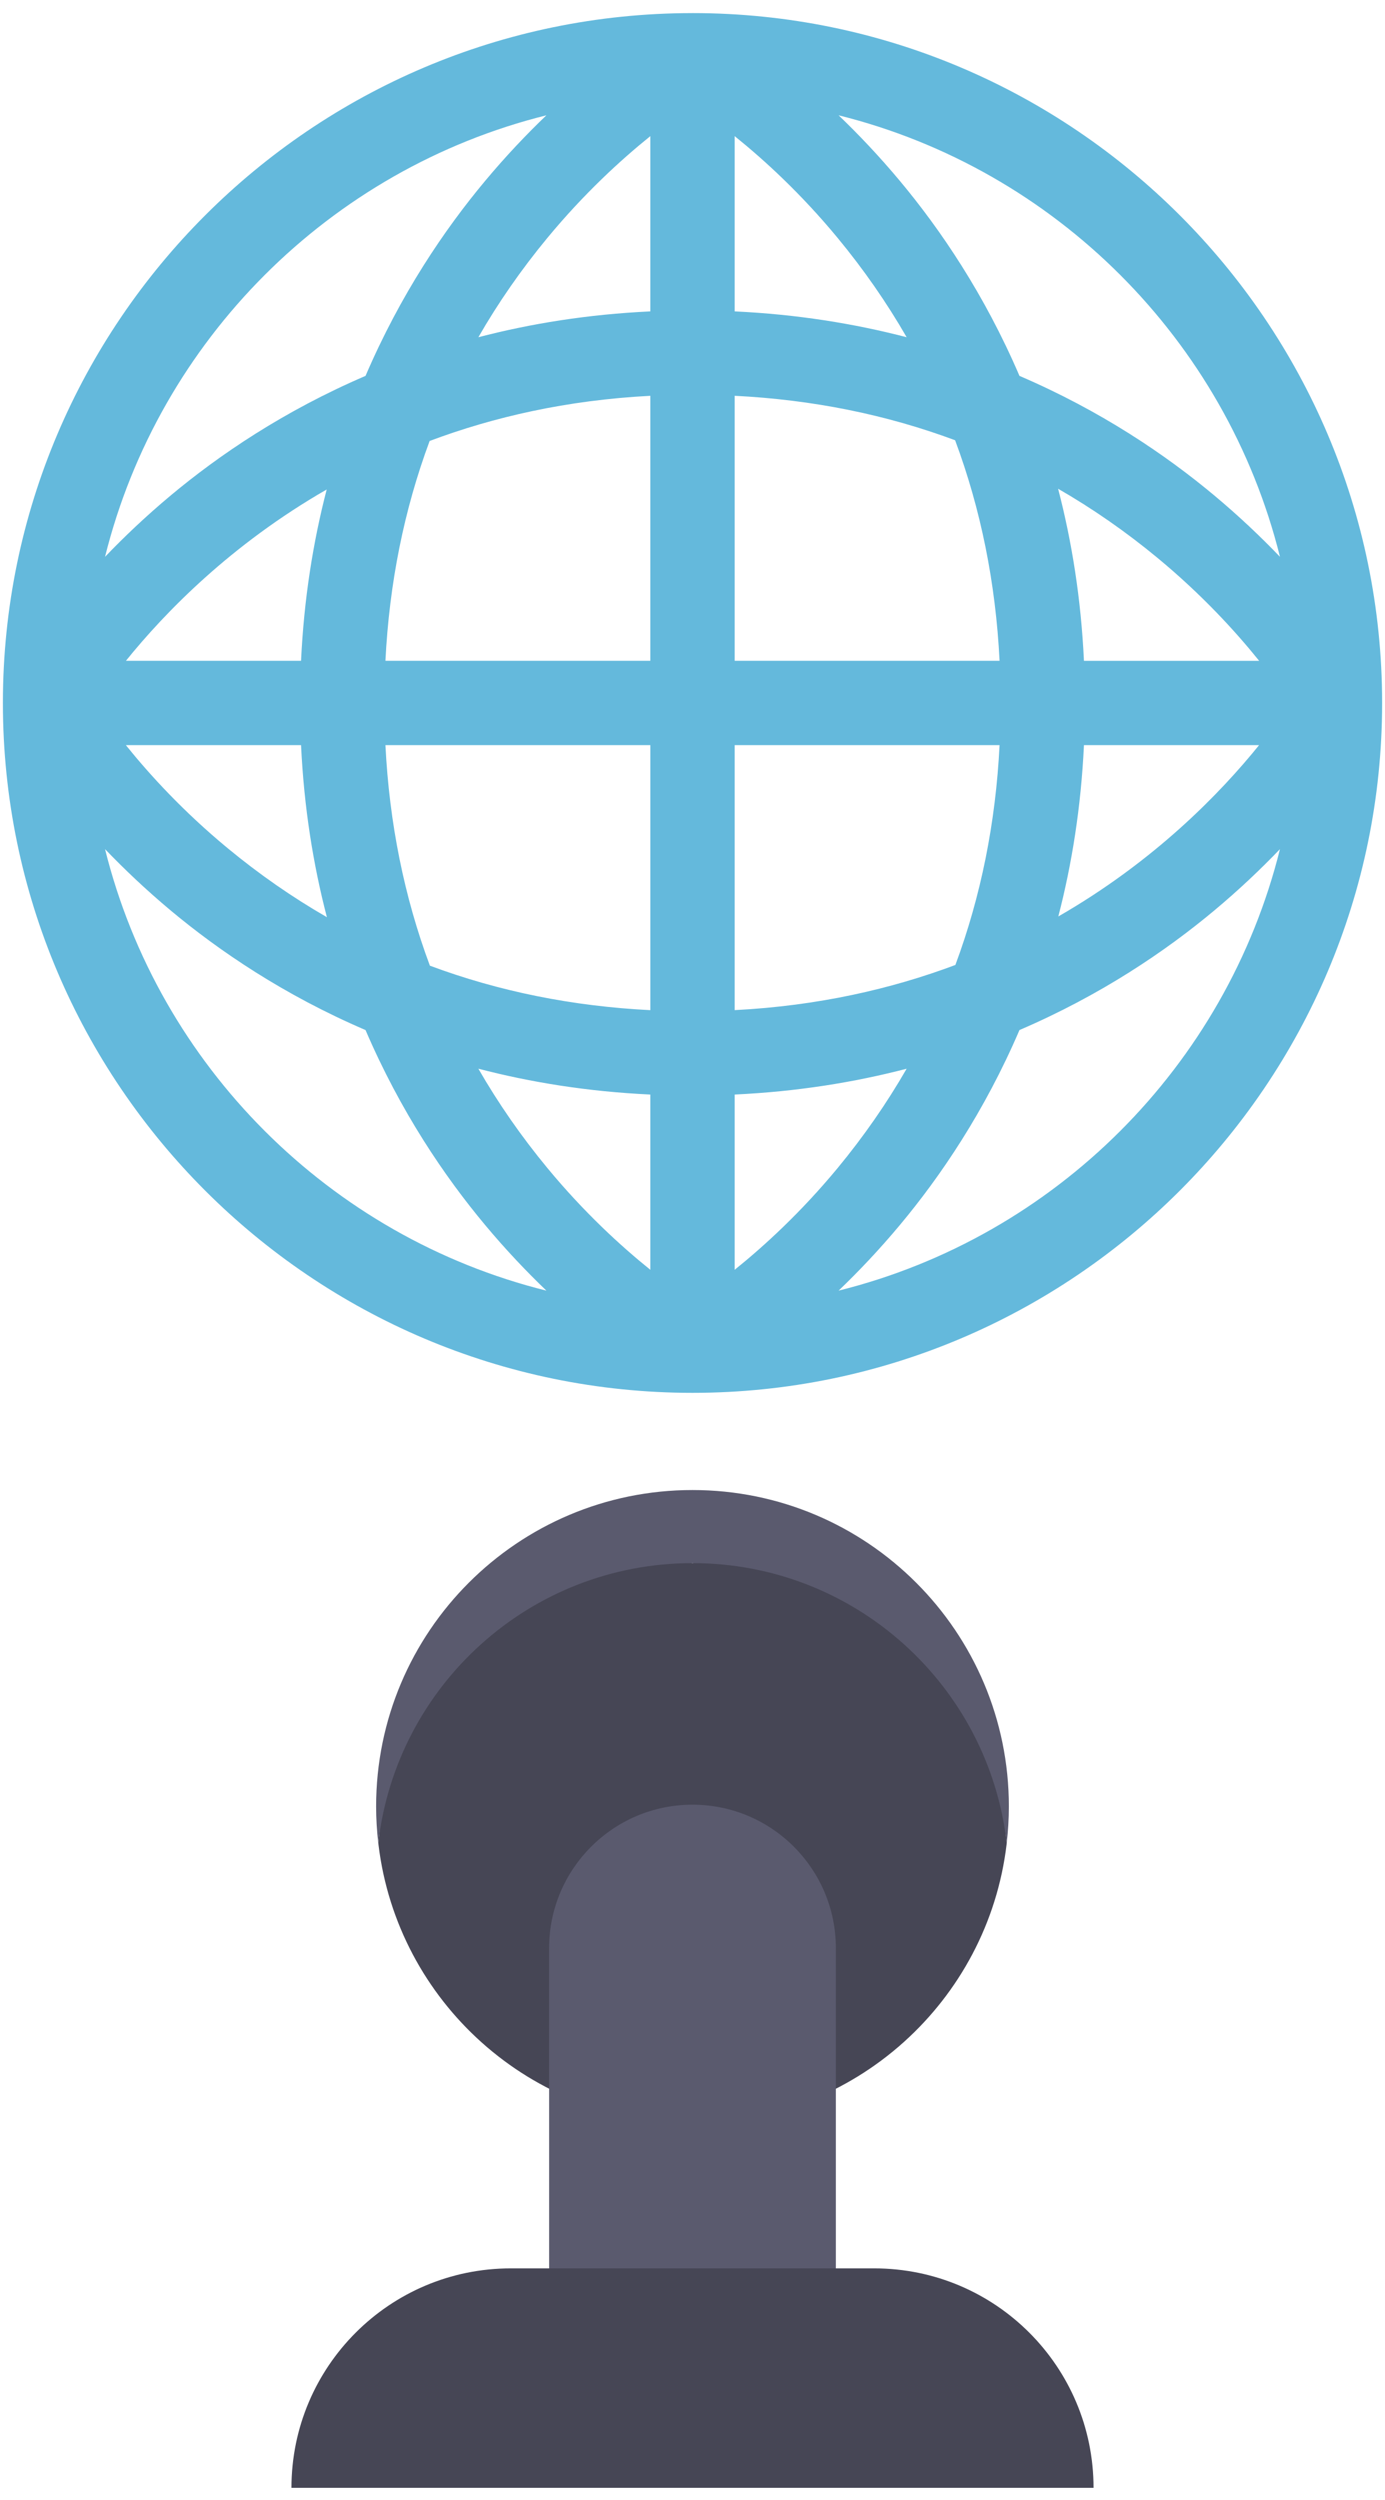 <svg width="87" height="157" viewBox="0 0 87 157" fill="none" xmlns="http://www.w3.org/2000/svg">
<path d="M86.82 44.142C86.82 44.133 86.819 44.123 86.819 44.114C86.804 20.246 67.387 0.831 43.517 0.822C43.515 0.822 43.512 0.822 43.51 0.822C43.508 0.822 43.505 0.822 43.502 0.822C43.493 0.822 43.484 0.822 43.475 0.823C19.61 0.837 0.197 20.249 0.182 44.114C0.182 44.123 0.182 44.133 0.182 44.141C0.182 44.151 0.182 44.16 0.182 44.169C0.197 68.04 19.619 87.457 43.492 87.461C43.493 87.461 43.495 87.461 43.497 87.461H43.497C43.499 87.461 43.501 87.462 43.503 87.462C43.507 87.462 43.51 87.461 43.514 87.461C67.385 87.454 86.805 68.038 86.819 44.169C86.819 44.16 86.82 44.151 86.82 44.142ZM68.089 41.494C67.905 37.573 67.321 33.973 66.466 30.69C68.638 31.941 70.722 33.388 72.71 35.032C75.484 37.325 77.6 39.636 79.094 41.495H68.089L68.089 41.494ZM62.789 41.494H46.148V24.853C51.043 25.099 55.667 26.032 59.996 27.645C61.61 31.974 62.543 36.599 62.789 41.494ZM46.148 19.553V8.548C48.006 10.043 50.317 12.158 52.61 14.932C54.254 16.92 55.701 19.004 56.952 21.176C53.669 20.321 50.07 19.737 46.148 19.553ZM40.852 8.548V19.553C36.931 19.737 33.331 20.32 30.049 21.176C31.299 19.003 32.746 16.92 34.39 14.932C36.684 12.158 38.994 10.043 40.852 8.548ZM40.852 24.854V41.494H24.211C24.456 36.616 25.384 32.006 26.988 27.69C31.004 26.184 35.614 25.125 40.852 24.854ZM18.911 41.494H7.91C10.363 38.456 14.501 34.196 20.522 30.736C19.673 34.006 19.094 37.591 18.911 41.494ZM18.911 46.789C19.095 50.711 19.679 54.311 20.534 57.593C18.362 56.343 16.279 54.896 14.29 53.252C11.517 50.959 9.401 48.648 7.906 46.789H18.911V46.789H18.911ZM24.211 46.789H40.853V63.431C35.958 63.185 31.333 62.252 27.004 60.638C25.39 56.309 24.457 51.684 24.211 46.789ZM40.852 68.73V79.735C38.994 78.24 36.683 76.125 34.39 73.351C32.746 71.363 31.299 69.279 30.049 67.107C33.331 67.963 36.931 68.547 40.852 68.73ZM46.148 79.735V68.73C50.069 68.546 53.669 67.963 56.952 67.108C55.701 69.28 54.255 71.363 52.611 73.352C50.317 76.125 48.006 78.24 46.148 79.735ZM46.148 63.429V46.789H62.789C62.544 51.667 61.616 56.277 60.013 60.593C55.996 62.1 51.386 63.159 46.148 63.429ZM68.089 46.789H79.09C76.637 49.828 72.499 54.088 66.479 57.548C67.327 54.277 67.906 50.693 68.089 46.789ZM80.402 34.964C79.21 33.721 77.837 32.414 76.272 31.107C73.234 28.57 69.164 25.801 64.039 23.603C61.84 18.478 59.072 14.408 56.535 11.37C55.228 9.804 53.921 8.431 52.678 7.24C66.284 10.625 77.017 21.357 80.402 34.964ZM34.322 7.24C33.079 8.431 31.772 9.804 30.465 11.37C27.928 14.408 25.16 18.478 22.961 23.603C17.837 25.802 13.766 28.57 10.728 31.107C9.163 32.414 7.79 33.721 6.598 34.965C9.983 21.357 20.716 10.625 34.322 7.24ZM6.598 53.319C7.79 54.562 9.163 55.869 10.728 57.177C13.766 59.713 17.837 62.482 22.961 64.681C25.16 69.805 27.929 73.876 30.466 76.914C31.773 78.48 33.08 79.852 34.323 81.044C20.716 77.659 9.983 66.926 6.598 53.319ZM52.678 81.043C53.921 79.852 55.228 78.479 56.535 76.913C59.072 73.875 61.84 69.805 64.039 64.68C69.164 62.481 73.234 59.713 76.272 57.176C77.838 55.869 79.21 54.562 80.402 53.319C77.017 66.926 66.284 77.659 52.678 81.043Z" fill="#64B9DC"/>
<path d="M63.238 115.733V115.732L62.871 112.312L61.784 108.509L60.154 105.429L57.528 101.807L54.178 99.407L49.514 96.781L43.501 98.153L37.489 96.781L32.825 99.407L29.474 101.807L26.848 105.429L25.218 108.509L24.132 112.312L23.765 115.733L23.777 115.847C24.966 125.686 33.342 133.311 43.502 133.311C53.673 133.311 62.054 125.67 63.23 115.816C63.231 115.788 63.235 115.76 63.238 115.733Z" fill="#464655"/>
<path d="M43.5 98.154C53.699 98.154 62.099 105.838 63.237 115.733C63.324 114.98 63.373 114.215 63.373 113.438C63.373 102.462 54.475 93.564 43.5 93.564C32.524 93.564 23.626 102.462 23.626 113.438C23.626 114.215 23.675 114.979 23.762 115.733C24.9 105.838 33.301 98.154 43.5 98.154Z" fill="#5A5A6E"/>
<path d="M43.5 113.322C38.526 113.322 34.494 117.354 34.494 122.328V148.112H52.505V122.328C52.505 117.354 48.473 113.322 43.5 113.322Z" fill="#5A5A6E"/>
<path d="M54.912 142.438H32.088C24.477 142.438 18.308 148.608 18.308 156.219H68.692C68.692 148.608 62.523 142.438 54.912 142.438Z" fill="#464655"/>
</svg>
